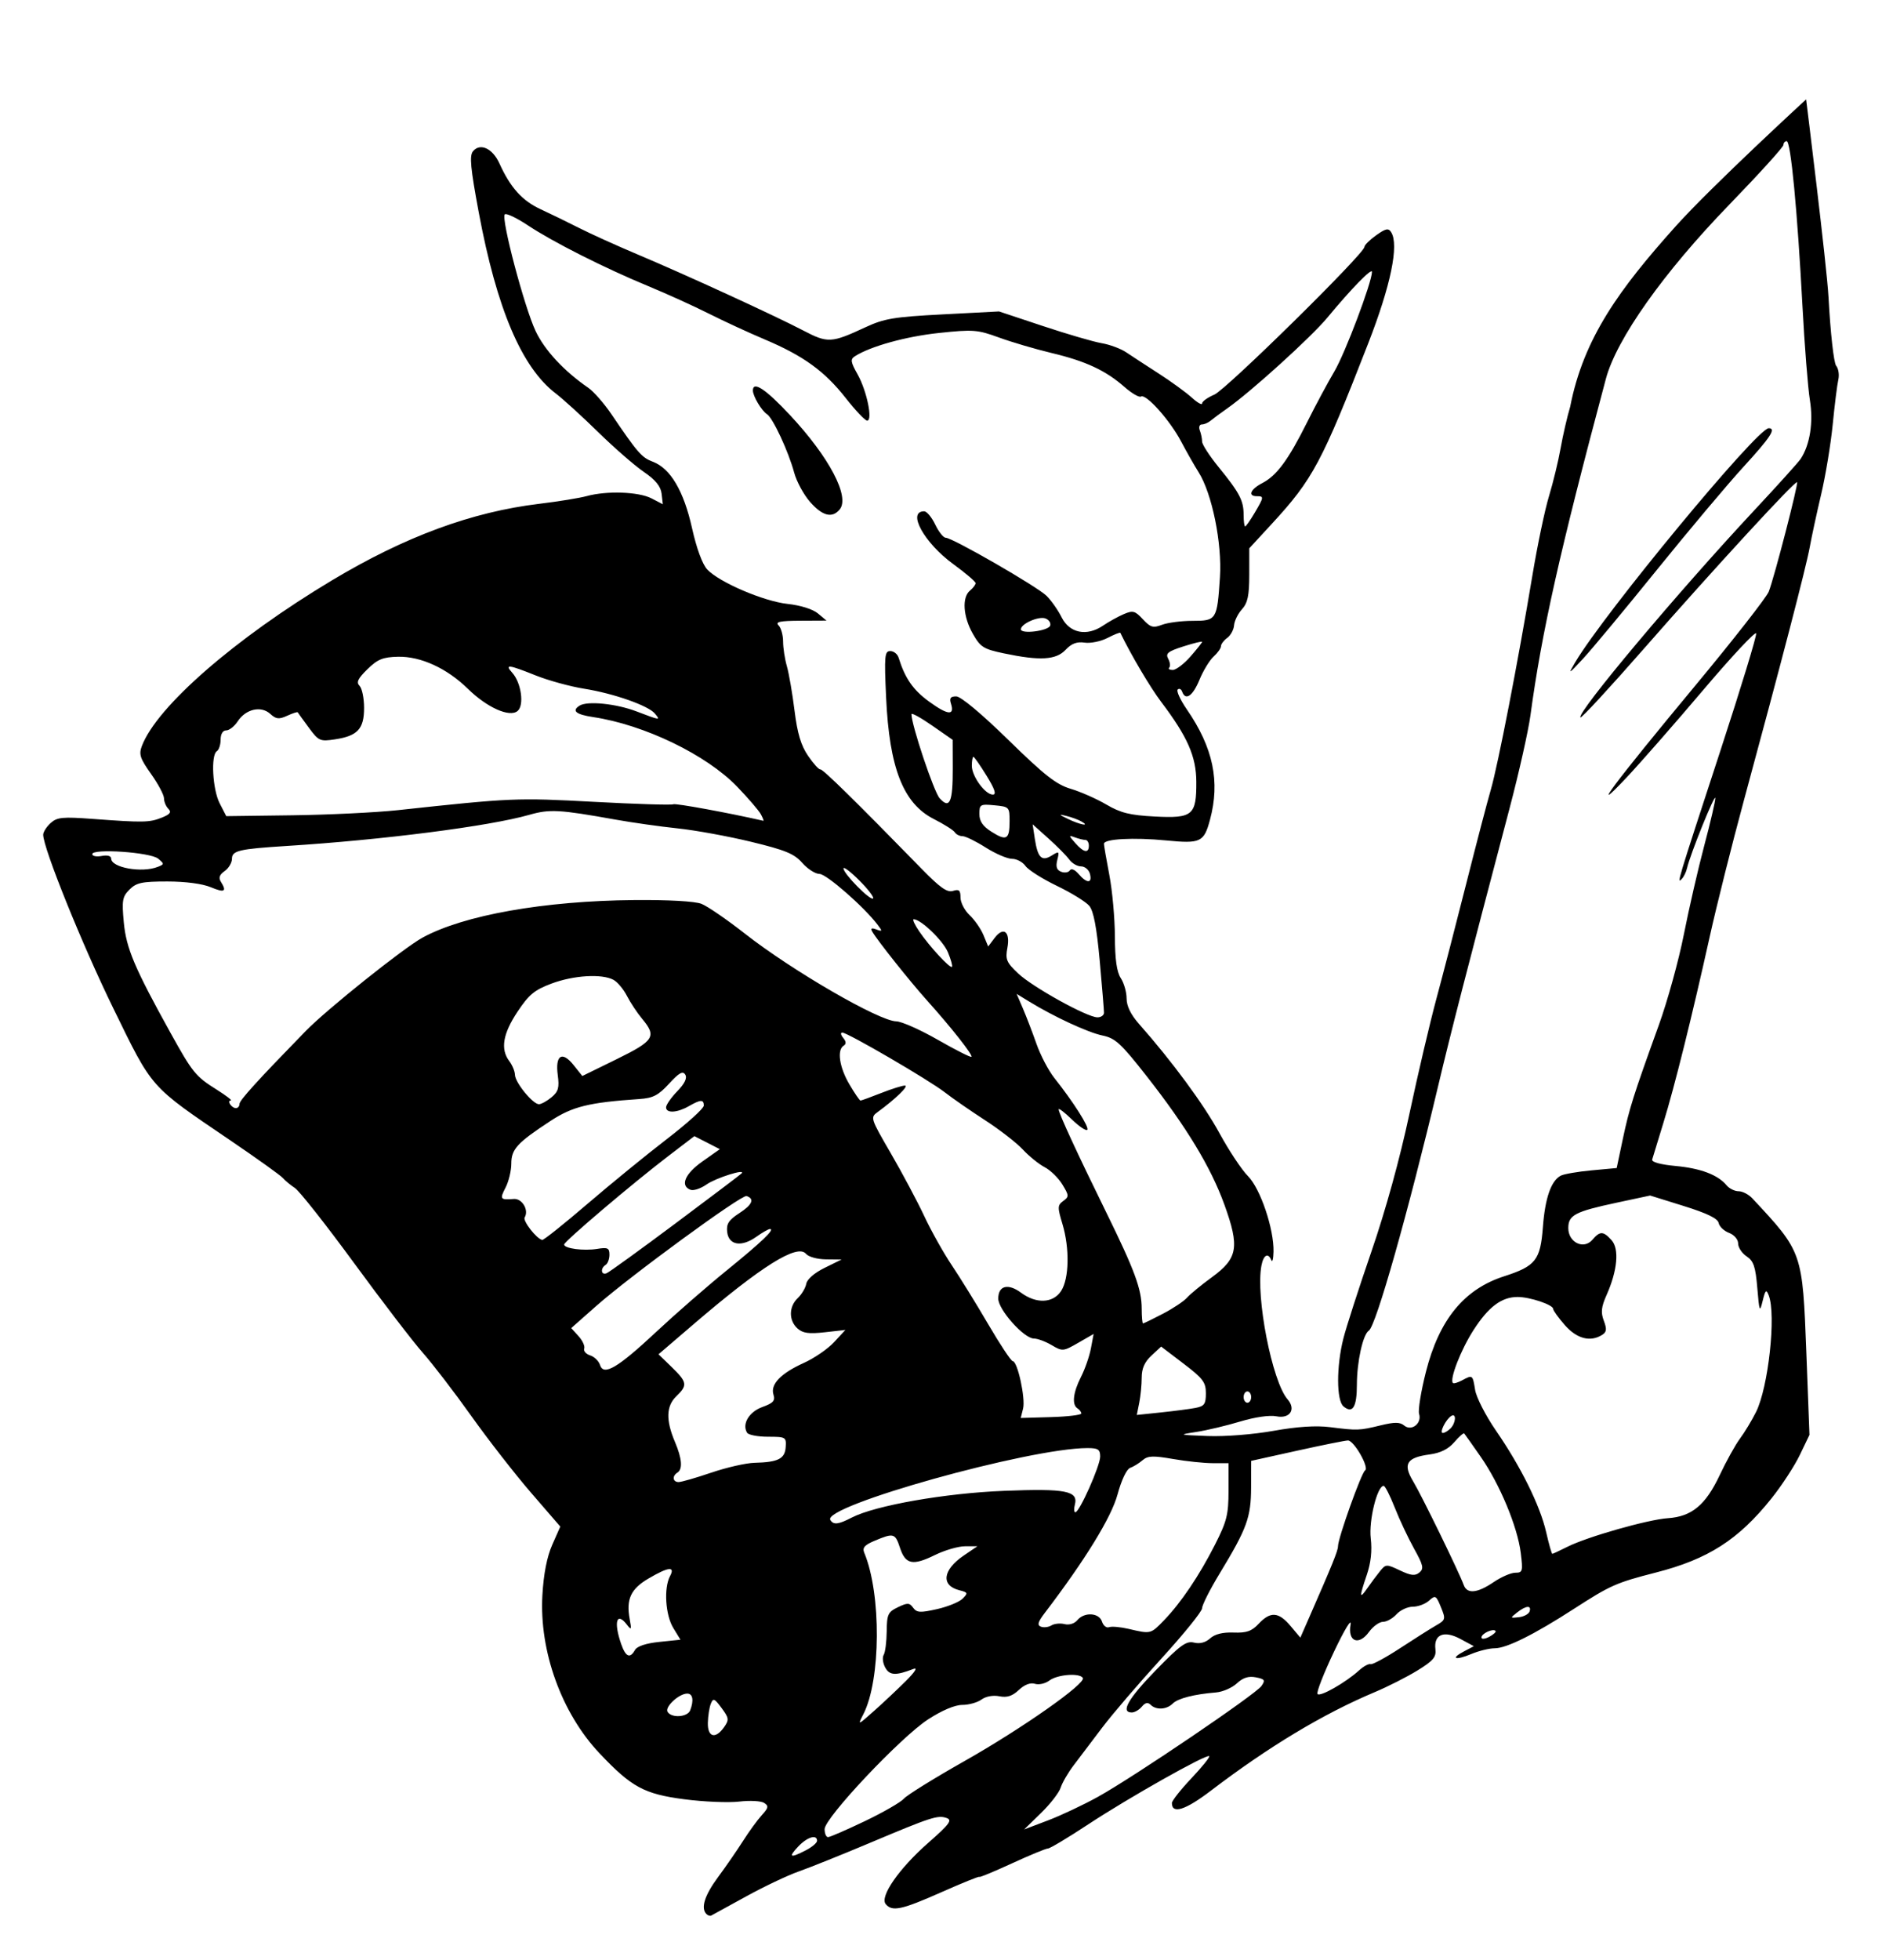<?xml version="1.0" encoding="UTF-8" standalone="no"?>
<!-- Created with Inkscape (http://www.inkscape.org/) -->

<svg
   xmlns:dc="http://purl.org/dc/elements/1.1/"
   xmlns:cc="http://creativecommons.org/ns#"
   xmlns:rdf="http://www.w3.org/1999/02/22-rdf-syntax-ns#"
   xmlns:svg="http://www.w3.org/2000/svg"
   xmlns="http://www.w3.org/2000/svg"
   xmlns:sodipodi="http://sodipodi.sourceforge.net/DTD/sodipodi-0.dtd"
   xmlns:inkscape="http://www.inkscape.org/namespaces/inkscape"
   width="1586"
   height="1651"
   viewBox="0 0 1586 1651"
   id="svg2"
   version="1.1"
   inkscape:version="0.91 r13725"
   sodipodi:docname="goblin.svg">
  <defs
     id="defs4" />
  <sodipodi:namedview
     id="base"
     pagecolor="#ffffff"
     bordercolor="#666666"
     borderopacity="1.0"
     inkscape:pageopacity="0.0"
     inkscape:pageshadow="2"
     inkscape:zoom="0.14492188"
     inkscape:cx="1551.1225"
     inkscape:cy="1523.3987"
     inkscape:document-units="px"
     inkscape:current-layer="layer1"
     showgrid="false"
     units="px"
     inkscape:snap-page="true"
     inkscape:window-width="1366"
     inkscape:window-height="706"
     inkscape:window-x="-8"
     inkscape:window-y="-8"
     inkscape:window-maximized="1" />
  <g
     inkscape:label="Layer 1"
     inkscape:groupmode="layer"
     id="layer1"
     transform="translate(0,598.638)">
    <path
       style="fill:#000000"
       d="m 595.306,1013.338 c -4.937,-4.937 -1.518,-15.767 9.805,-31.059 6.595,-8.907 16.084,-22.637 21.085,-30.51 5.001,-7.873 12.094,-17.612 15.76,-21.641 5.693,-6.255 5.982,-7.769 1.979,-10.364 -2.579,-1.672 -12.034,-2.168 -21.011,-1.104 -8.977,1.064 -29.718,0.194 -46.09,-1.934 -34.006,-4.42 -44.627,-10.172 -71.689,-38.826 -31.918,-33.796 -50.747,-85.905 -48.062,-133.008 1.027,-18.021 3.843,-32.409 8.324,-42.539 l 6.771,-15.308 -24.627,-28.479 c -13.545,-15.663 -36.207,-44.75 -50.361,-64.637 -14.154,-19.887 -32.487,-43.78 -40.739,-53.095 -8.253,-9.315 -34.357,-43.36 -58.01,-75.656 -23.653,-32.296 -46.119,-60.778 -49.924,-63.294 -3.806,-2.516 -8.351,-6.284 -10.1,-8.374 -1.75,-2.09 -21.791,-16.435 -44.537,-31.878 -68.186,-46.297 -64.941,-42.629 -98.515,-111.317 -26.27,-53.745 -58.954,-134.665 -58.954,-145.96 0,-2.288 2.814,-6.707 6.253,-9.819 5.459,-4.94 10.004,-5.381 35.788,-3.467 42.331,3.142 47.556,3.043 57.888,-1.103 7.043,-2.826 8.379,-4.606 5.567,-7.418 -2.035,-2.035 -3.699,-6.024 -3.699,-8.865 0,-2.841 -4.9,-12.058 -10.888,-20.481 -9.296,-13.075 -10.427,-16.528 -7.735,-23.609 12.634,-33.23 78.438,-90.52 160.233,-139.502 61.629,-36.906 117.821,-57.617 174.918,-64.47 15.747,-1.89 33.641,-4.801 39.765,-6.469 16.894,-4.601 43.7,-3.664 54.469,1.905 l 9.616,4.973 -1.026,-8.84 c -0.73,-6.289 -5.09,-11.625 -15.11,-18.493 -7.746,-5.309 -25.05,-20.39 -38.453,-33.512 -13.403,-13.122 -29.446,-27.724 -35.65,-32.448 -28.698,-21.85 -49.745,-71.349 -64.923,-152.687 -6.927,-37.12 -7.91,-47.584 -4.822,-51.305 6.048,-7.287 16.542,-2.446 22.301,10.287 9.15,20.231 19.173,31.374 34.651,38.521 8.299,3.832 22.962,10.966 32.585,15.853 9.623,4.887 31.812,14.919 49.308,22.293 40.654,17.133 115.437,51.45 139.45,63.993 20.674,10.798 23.661,10.646 52.301,-2.659 15.967,-7.418 24.021,-8.761 65.471,-10.919 l 47.263,-2.46 37.038,12.316 c 20.371,6.774 42.601,13.257 49.401,14.407 6.8,1.15 16.105,4.607 20.678,7.682 4.573,3.075 16.904,11.117 27.401,17.872 10.498,6.755 23.024,15.858 27.835,20.228 4.812,4.371 8.748,6.597 8.748,4.947 0,-1.65 4.652,-4.98 10.339,-7.401 10.017,-4.264 126.452,-118.785 126.452,-124.373 0,-1.526 4.443,-5.938 9.873,-9.804 8.119,-5.781 10.37,-6.243 12.676,-2.603 6.739,10.643 -0.315,44.784 -19.34,93.606 -39.097,100.328 -46.69,114.541 -81.147,151.9 l -19.087,20.694 -0.013,22.285 c -0.01,17.558 -1.317,23.727 -6.166,29.085 -3.385,3.74 -6.377,9.825 -6.649,13.521 -0.272,3.696 -2.866,8.454 -5.764,10.573 -2.898,2.119 -5.268,5.262 -5.268,6.985 0,1.723 -2.783,5.651 -6.185,8.73 -3.402,3.078 -8.77,11.884 -11.929,19.568 -5.632,13.696 -11.769,17.911 -14.588,10.019 -0.781,-2.187 -2.47,-3.003 -3.753,-1.814 -1.283,1.189 2.201,8.753 7.743,16.807 22.172,32.226 28.133,60.668 19.463,92.866 -5.102,18.947 -7.89,20.258 -37.024,17.41 -27.28,-2.667 -52.343,-1.313 -52.343,2.828 0,1.412 2.053,13.297 4.562,26.411 2.509,13.114 4.608,36.322 4.665,51.574 0.072,19.418 1.565,29.963 4.982,35.176 2.683,4.095 4.879,11.787 4.879,17.092 0,6.408 3.547,13.654 10.566,21.585 27.772,31.381 54.442,67.578 67.667,91.84 8.012,14.699 18.837,30.994 24.055,36.212 10.421,10.421 21.958,44.512 21.528,63.613 -0.138,6.129 -0.973,9.355 -1.856,7.168 -2.672,-6.622 -6.599,-4.48 -8.323,4.541 -5.002,26.167 8.988,97.669 22.052,112.703 7.291,8.391 1.926,16.531 -9.402,14.265 -5.73,-1.146 -18.029,0.622 -30.559,4.394 -11.533,3.472 -28.127,7.418 -36.875,8.769 -15.607,2.411 -15.427,2.476 9.543,3.442 14.462,0.56 38.384,-1.325 55.409,-4.367 20.067,-3.585 35.822,-4.609 47.718,-3.102 23.055,2.921 24.546,2.868 42.539,-1.511 11.797,-2.871 16.286,-2.838 19.882,0.147 6.182,5.13 15.077,-1.84 12.542,-9.827 -0.985,-3.104 1.612,-19.046 5.772,-35.428 11.16,-43.951 32.139,-69.572 65.861,-80.438 26.594,-8.569 30.596,-13.634 32.694,-41.379 1.854,-24.515 6.884,-39.027 15.023,-43.345 2.624,-1.392 14.313,-3.415 25.975,-4.494 l 21.204,-1.963 5.156,-24.43 c 5.412,-25.646 8.827,-36.442 30.364,-96.006 7.275,-20.121 16.765,-54.478 21.087,-76.348 4.322,-21.871 12.085,-55.63 17.251,-75.021 5.165,-19.391 9.326,-37.285 9.246,-39.765 -0.149,-4.611 -21.324,47.796 -23.791,58.882 -0.75,3.371 -2.804,7.569 -4.564,9.329 -4.086,4.086 -4.251,4.634 33.001,-109.235 16.873,-51.578 30.279,-95.529 29.791,-97.671 -0.489,-2.141 -20.558,19.301 -44.6,47.65 -24.041,28.349 -53.154,61.565 -64.695,73.812 -33.143,35.173 -10.489,4.872 57.69,-77.164 32.363,-38.941 60.366,-74.729 62.229,-79.53 4.723,-12.172 25.091,-90.888 23.841,-92.138 -1.534,-1.534 -70.849,73.784 -129.38,140.587 -28.437,32.456 -52.363,58.352 -53.169,57.547 -3.564,-3.564 82.053,-105.49 146.841,-174.81 19.441,-20.801 36.871,-40.126 38.735,-42.946 7.838,-11.858 10.813,-30.812 7.771,-49.507 -1.666,-10.238 -4.487,-45.955 -6.268,-79.371 -4.284,-80.357 -9.866,-138.696 -13.271,-138.696 -1.515,0 -2.754,1.432 -2.754,3.182 0,1.75 -20.559,24.402 -45.688,50.337 -55.363,57.14 -94.961,113.014 -103.957,146.687 -38.962,145.833 -54.007,212.913 -63.548,283.335 -1.778,13.122 -9.652,48.195 -17.499,77.939 -37.224,141.11 -49.344,188.194 -60.188,233.817 -25.477,107.188 -52.551,202.73 -58.51,206.474 -4.953,3.112 -10.047,26.111 -10.066,45.447 -0.019,19.021 -3.56,24.781 -11.291,18.364 -5.99,-4.972 -6.047,-33.656 -0.113,-57.146 2.431,-9.623 13.057,-42.548 23.613,-73.167 11.996,-34.796 24.018,-78.334 32.061,-116.113 7.077,-33.243 17.323,-76.905 22.767,-97.026 5.444,-20.121 16.77,-63.783 25.169,-97.026 8.399,-33.243 17.698,-68.773 20.665,-78.954 5.953,-20.424 23.096,-108.696 35.019,-180.313 4.224,-25.37 10.516,-55.432 13.984,-66.805 3.468,-11.373 7.883,-29.579 9.811,-40.458 1.928,-10.879 5.556,-26.593 8.062,-34.919 11.263,-57.778 41.462,-99.095 88.997,-152.077 30.725,-34.161 109.837,-106.78 109.837,-106.78 0,0 17.317,138.878 18.866,166.616 1.641,30.279 4.439,55.329 6.45,57.752 1.953,2.354 2.767,7.637 1.809,11.741 -0.959,4.104 -3.081,21.062 -4.717,37.683 -1.636,16.622 -6.019,43.105 -9.74,58.852 -3.721,15.747 -8.054,35.788 -9.63,44.537 -2.969,16.481 -24.078,97.609 -55.458,213.139 -9.98,36.743 -22.917,88.278 -28.75,114.523 -15.22,68.49 -29.626,126.336 -39.215,157.469 -4.581,14.872 -8.787,28.616 -9.347,30.543 -0.63,2.166 6.895,4.242 19.712,5.439 21.213,1.981 35.669,7.459 43.004,16.297 2.274,2.74 6.822,4.982 10.107,4.982 3.285,0 8.478,2.682 11.54,5.96 42.456,45.455 42.321,45.067 45.574,130.619 l 2.609,68.607 -8.123,16.908 c -4.468,9.3 -15.209,25.762 -23.87,36.584 -27.914,34.878 -53.433,51.216 -97.62,62.498 -33.137,8.461 -38.161,10.687 -68.88,30.53 -33.553,21.673 -56.77,33.218 -66.801,33.218 -4.489,0 -13.345,2.166 -19.681,4.814 -13.526,5.652 -17.994,3.989 -6.069,-2.259 l 8.218,-4.306 -11.356,-6.116 c -13.785,-7.424 -22.556,-3.822 -21.042,8.641 0.805,6.621 -1.799,9.711 -15.054,17.867 -8.815,5.424 -25,13.634 -35.966,18.244 -43.588,18.325 -89.297,45.799 -138.35,83.156 -21.405,16.301 -32.695,19.857 -32.695,10.297 0,-1.909 7.38,-11.275 16.401,-20.813 9.02,-9.538 15.796,-17.946 15.057,-18.686 -2.091,-2.091 -67.798,34.928 -102.013,57.474 -16.935,11.159 -32.181,20.29 -33.881,20.29 -1.7,0 -15.401,5.661 -30.447,12.579 -15.046,6.918 -27.357,12.011 -27.357,11.316 0,-0.695 -14.345,5.097 -31.877,12.87 -33.706,14.944 -41.615,16.637 -47.065,10.07 -5.232,-6.304 11.245,-29.997 35.937,-51.675 17.787,-15.616 20.357,-19.072 15.467,-20.797 -7.51,-2.65 -12.86,-0.921 -64.716,20.917 -23.62,9.947 -50.655,20.794 -60.076,24.104 -9.422,3.31 -29.463,12.829 -44.537,21.152 -15.073,8.324 -28.211,15.522 -29.196,15.996 -0.984,0.474 -2.774,-0.122 -3.976,-1.325 z m 83.863,-53.698 c 5.162,-2.669 9.386,-6.248 9.386,-7.953 0,-5.723 -8.368,-3.17 -15.906,4.853 -8.586,9.139 -6.801,9.988 6.52,3.099 z m 49.64,-24.507 c 15.477,-7.4 30.288,-15.921 32.913,-18.936 2.624,-3.015 25.529,-17.219 50.899,-31.563 48.562,-27.458 102.777,-65.497 99.926,-70.111 -2.707,-4.38 -21.432,-2.944 -28.183,2.162 -3.408,2.577 -8.898,3.828 -12.2,2.78 -3.817,-1.211 -8.754,0.677 -13.549,5.182 -5.501,5.168 -9.952,6.608 -16.431,5.318 -5.283,-1.052 -11.39,0.065 -15.061,2.756 -3.396,2.489 -10.69,4.526 -16.208,4.526 -6.248,0 -17.12,4.604 -28.818,12.202 -23.128,15.023 -87.18,82.931 -87.18,92.429 0,3.691 1.294,6.71 2.876,6.71 1.582,0 15.539,-6.054 31.017,-13.454 z m 196.744,-20.648 c 30.225,-16.782 132.529,-86.095 137.456,-93.13 3.471,-4.955 2.883,-5.874 -4.712,-7.356 -6.131,-1.196 -10.82,0.3 -15.975,5.099 -4.013,3.736 -11.887,7.168 -17.497,7.627 -18.543,1.516 -32.197,5.023 -36.566,9.392 -5.133,5.133 -14.01,5.606 -18.623,0.994 -2.301,-2.301 -4.563,-1.813 -7.388,1.591 -2.24,2.699 -6.044,4.907 -8.454,4.907 -9.71,0 -3.153,-11.537 20.19,-35.524 20.666,-21.237 25.782,-24.946 32.186,-23.339 4.917,1.234 9.744,-0.016 13.626,-3.53 3.976,-3.598 10.664,-5.265 19.745,-4.922 10.937,0.414 15.254,-1.1 21.208,-7.438 9.884,-10.52 16.776,-10.037 26.803,1.88 l 8.277,9.837 7.449,-16.995 c 19.637,-44.802 24.28,-56.266 24.28,-59.961 0,-6.806 19.694,-61.903 22.842,-63.905 3.684,-2.343 -9.339,-25.126 -14.408,-25.206 -2.014,-0.032 -21.199,3.821 -42.632,8.562 l -38.969,8.62 -0.07,22.454 c -0.078,25.166 -3.501,34.524 -26.47,72.361 -8.149,13.423 -14.816,26.597 -14.816,29.274 0,2.677 -15.423,21.745 -34.274,42.373 -18.851,20.628 -41.311,46.811 -49.913,58.183 -8.602,11.373 -19.458,25.709 -24.126,31.858 -4.668,6.149 -9.57,14.593 -10.894,18.765 -1.324,4.171 -8.792,13.79 -16.595,21.374 l -14.188,13.789 20.119,-7.634 c 11.066,-4.199 30.14,-13.198 42.388,-19.998 z M 610.227,855.923 c 4.305,-6.146 4.109,-7.631 -2.114,-16.049 -6.074,-8.215 -7.115,-8.623 -9.112,-3.566 -1.24,3.14 -2.355,10.362 -2.478,16.049 -0.264,12.188 6.442,13.933 13.703,3.566 z m 153.085,-38.743 c 7.889,-7.863 10.307,-11.746 6.362,-10.215 -14.882,5.776 -20.099,5.495 -23.724,-1.279 -1.985,-3.71 -2.545,-8.468 -1.244,-10.574 1.301,-2.106 2.441,-10.996 2.533,-19.757 0.151,-14.382 1.067,-16.362 9.442,-20.391 8.107,-3.9 9.725,-3.846 12.852,0.431 3.055,4.178 5.988,4.35 20.084,1.175 9.078,-2.045 18.805,-6.016 21.615,-8.826 4.69,-4.69 4.464,-5.27 -2.763,-7.084 -15.754,-3.954 -14.084,-17.143 3.7,-29.228 l 11.472,-7.795 -10.388,0 c -5.713,0 -17.14,3.322 -25.393,7.383 -18.663,9.183 -24.79,7.934 -29.386,-5.991 -4.092,-12.398 -5.321,-12.758 -21.061,-6.181 -8.901,3.719 -10.872,5.97 -9.05,10.339 14.435,34.615 13.994,107.244 -0.825,135.949 -4.899,9.489 -4.787,9.454 9.045,-2.832 7.703,-6.842 19.731,-18.147 26.73,-25.124 z m -181.668,24.578 c 3.201,-8.343 2.19,-14.055 -2.488,-14.055 -6.981,0 -19.122,11.272 -16.577,15.391 3.363,5.441 16.827,4.498 19.065,-1.336 z M 1145.414,808.077 c 3.697,-3.363 8.023,-5.691 9.613,-5.174 1.59,0.517 12.733,-5.501 24.763,-13.375 12.03,-7.873 25.686,-16.506 30.346,-19.184 8.117,-4.664 8.291,-5.314 4.149,-15.465 -4.04,-9.901 -4.695,-10.26 -9.988,-5.47 -3.115,2.819 -9.266,5.126 -13.669,5.126 -4.403,0 -10.596,2.863 -13.763,6.362 -3.167,3.499 -8.28,6.362 -11.362,6.362 -3.082,0 -8.38,3.811 -11.774,8.469 -8.711,11.958 -18.129,8.253 -15.587,-6.132 1.037,-5.87 -4.929,3.876 -13.888,22.685 -8.638,18.136 -14.939,34.215 -14.002,35.732 1.793,2.901 23.724,-9.534 35.16,-19.936 z M 535.126,790.948 c 1.752,-3.131 9.281,-5.615 20.537,-6.777 l 17.771,-1.834 -6.052,-9.925 c -6.625,-10.864 -8.08,-33.637 -2.782,-43.536 4.617,-8.628 -1.143,-8.018 -18.093,1.915 -14.945,8.759 -18.978,17.458 -15.852,34.199 1.685,9.024 1.408,9.569 -2.362,4.655 -8.625,-11.243 -11.302,-2.285 -4.849,16.227 3.848,11.038 7.466,12.61 11.682,5.076 z m 725.178,-16.068 c -2.227,-2.227 -11.862,2.287 -11.862,5.557 0,1.625 2.983,1.356 6.635,-0.598 3.649,-1.953 6.001,-4.184 5.227,-4.959 z m -279.474,-8.806 c 14.398,-14.855 29.82,-37.723 43.171,-64.017 9.864,-19.425 11.302,-25.193 11.302,-45.332 l 0,-23.075 -13.259,0 c -7.293,0 -22.393,-1.591 -33.557,-3.535 -16.878,-2.939 -21.209,-2.753 -25.71,1.107 -2.977,2.553 -7.667,5.434 -10.423,6.402 -2.935,1.031 -7.33,10.333 -10.614,22.462 -5.183,19.149 -27.269,55.075 -61.23,99.599 -5.88,7.709 -6.631,10.388 -3.274,11.676 2.396,0.919 6.362,0.432 8.813,-1.083 2.451,-1.515 7.438,-2.006 11.082,-1.092 3.871,0.972 8.342,-0.406 10.755,-3.314 5.868,-7.07 18.398,-6.333 20.796,1.224 1.082,3.41 3.745,5.518 5.917,4.684 2.172,-0.834 9.614,-0.189 16.538,1.433 18.694,4.379 18.476,4.432 29.693,-7.141 z m 308.188,-7.562 c 1.782,-5.411 -3.065,-5.003 -10.542,0.889 -5.98,4.712 -5.932,4.837 1.529,3.976 4.237,-0.489 8.293,-2.678 9.013,-4.865 z m -126.129,-33.809 c 4.96,-6.132 5.459,-6.154 16.885,-0.731 9.28,4.403 12.748,4.779 16.369,1.774 3.938,-3.268 3.297,-6.145 -4.484,-20.119 -4.993,-8.968 -12.32,-24.537 -16.283,-34.598 -3.962,-10.06 -8.161,-18.292 -9.33,-18.292 -5.441,0 -12.661,29.311 -10.894,44.228 1.233,10.414 0.128,20.631 -3.332,30.783 -6.423,18.85 -6.317,20.956 0.556,11.054 2.97,-4.279 7.7,-10.624 10.511,-14.099 z m 95.78,9.155 c 6.437,-4.374 14.692,-7.953 18.345,-7.953 6.155,0 6.488,-1.221 4.553,-16.701 -2.756,-22.053 -17.668,-57.845 -33.691,-80.865 -7.101,-10.201 -13.383,-19.07 -13.962,-19.71 -0.579,-0.639 -4.348,2.67 -8.377,7.354 -5.003,5.817 -11.596,9.089 -20.794,10.323 -19.359,2.597 -22.693,8.037 -13.863,22.623 7.031,11.615 38.717,76.525 42.623,87.314 2.809,7.762 11.436,6.944 25.166,-2.386 z m 62.272,-29.811 c 16.593,-8.368 67.858,-22.945 84.638,-24.067 20.035,-1.339 31.799,-11.093 43.594,-36.143 5.521,-11.726 13.228,-25.615 17.127,-30.864 3.899,-5.249 9.964,-15.27 13.479,-22.268 10.477,-20.863 17.151,-82.072 10.738,-98.468 -2.065,-5.279 -2.832,-4.562 -5.098,4.772 -2.447,10.078 -2.818,9.179 -4.503,-10.897 -1.51,-17.997 -3.107,-22.725 -8.994,-26.633 -3.937,-2.613 -7.158,-7.475 -7.158,-10.804 0,-3.473 -3.275,-7.298 -7.685,-8.975 -4.227,-1.607 -8.163,-5.369 -8.748,-8.361 -0.737,-3.771 -9.75,-8.146 -29.396,-14.268 l -28.333,-8.829 -28.102,6.005 c -35.326,7.549 -40.896,10.478 -40.864,21.485 0.035,12.055 13.002,18.3 20.301,9.776 6.404,-7.479 9.131,-7.424 16.145,0.326 6.651,7.349 4.988,25.597 -4.213,46.238 -4.47,10.028 -4.956,14.591 -2.304,21.616 2.669,7.071 2.388,9.521 -1.367,11.895 -9.937,6.283 -21.362,3.318 -31.438,-8.158 -5.43,-6.185 -9.873,-12.339 -9.873,-13.676 0,-3.493 -19.566,-10.072 -29.956,-10.072 -13.579,0 -24.617,8.308 -37.298,28.073 -10.58,16.491 -20.241,41.37 -17.233,44.378 0.678,0.678 4.123,-0.316 7.658,-2.207 8.956,-4.793 8.975,-4.78 11.06,8.068 1.027,6.329 8.915,21.718 17.529,34.198 20.973,30.384 37.235,63.242 42.326,85.519 2.299,10.06 4.628,18.292 5.174,18.292 0.547,0 6.305,-2.679 12.797,-5.952 z M 717.737,679.492 c 19.786,-10.232 78.736,-20.578 128.475,-22.548 51.967,-2.059 62.637,0.029 59.595,11.658 -0.921,3.522 -0.731,6.404 0.422,6.404 3.445,0 20.908,-39.186 20.911,-46.922 0.002,-6.007 -1.721,-7.158 -10.715,-7.158 -48.984,0 -223.891,48.868 -216.678,60.539 2.664,4.31 6.694,3.868 17.989,-1.972 z M 599.481,641.603 c 12.86,-4.374 29.216,-8.096 36.346,-8.27 19.948,-0.488 25.611,-3.332 26.286,-13.203 0.577,-8.43 0.034,-8.748 -14.923,-8.748 -8.537,0 -16.457,-1.513 -17.6,-3.362 -4.502,-7.284 1.622,-17.599 12.86,-21.663 9.22,-3.334 10.996,-5.316 9.367,-10.45 -2.748,-8.658 6.134,-17.918 25.603,-26.692 8.748,-3.943 20.201,-11.803 25.449,-17.467 l 9.544,-10.299 -17.329,1.945 c -13.541,1.52 -18.583,0.811 -23.064,-3.244 -7.445,-6.737 -7.315,-18.367 0.285,-25.552 3.31,-3.13 6.531,-8.554 7.158,-12.053 0.68,-3.799 6.907,-9.194 15.454,-13.389 l 14.315,-7.027 -13.131,-0.131 c -7.349,-0.073 -14.79,-2.131 -16.899,-4.672 -7.212,-8.69 -37.598,10.342 -94.827,59.393 l -29.421,25.217 11.129,10.808 c 13.11,12.732 13.51,15.299 3.834,24.592 -8.536,8.198 -8.885,20.136 -1.12,38.411 5.963,14.035 6.675,23 2.052,25.856 -4.581,2.831 -3.916,7.953 1.033,7.953 2.318,0 14.737,-3.579 27.597,-7.953 z m 622.876,-37.22 c 4.595,-4.595 5.135,-13.278 0.653,-10.508 -4.553,2.814 -10.28,14.326 -7.128,14.326 1.461,0 4.375,-1.718 6.474,-3.817 z M 911.237,591.796 c 0,-1.268 -1.432,-3.191 -3.181,-4.272 -4.921,-3.041 -3.784,-13.388 2.916,-26.519 3.353,-6.573 7.12,-17.403 8.37,-24.067 l 2.273,-12.116 -12.987,7.474 c -12.611,7.258 -13.259,7.314 -22.381,1.925 -5.166,-3.052 -11.9,-5.549 -14.962,-5.549 -8.346,0 -30.033,-24.289 -30.033,-33.636 0,-10.935 8.233,-13.066 19.188,-4.966 12.886,9.527 26.985,8.925 33.778,-1.443 6.798,-10.375 7.299,-35.97 1.106,-56.483 -4.239,-14.04 -4.177,-15.755 0.692,-19.316 4.976,-3.639 4.927,-4.593 -0.711,-13.864 -3.33,-5.476 -10.055,-12.045 -14.943,-14.598 -4.889,-2.553 -13.184,-9.258 -18.432,-14.899 -5.249,-5.641 -19.564,-16.742 -31.812,-24.669 -12.248,-7.927 -27.547,-18.52 -33.999,-23.54 -13.318,-10.362 -81.84,-50.263 -86.317,-50.263 -1.616,0 -1.262,2.02 0.787,4.489 2.547,3.068 2.67,5.141 0.39,6.55 -5.772,3.567 -3.643,18.1 4.751,32.423 4.448,7.59 8.69,13.8 9.426,13.8 0.736,0 8.602,-2.863 17.48,-6.362 8.878,-3.499 17.878,-6.32 20,-6.269 3.611,0.087 -8.001,11.354 -22.857,22.175 -6.466,4.71 -6.324,5.162 10.993,34.993 9.649,16.622 22.324,40.416 28.167,52.877 5.843,12.461 16.284,31.071 23.202,41.355 6.918,10.285 20.742,32.657 30.721,49.716 9.979,17.059 19.257,31.017 20.619,31.017 4.026,0 10.851,31.331 8.696,39.919 l -1.984,7.906 25.524,-0.741 c 14.038,-0.407 25.524,-1.779 25.524,-3.047 z m 96.231,-4.692 c 7.468,-1.431 8.748,-3.235 8.748,-12.33 0,-9.273 -2.443,-12.512 -18.848,-24.988 l -18.848,-14.334 -8.192,7.592 c -5.728,5.308 -8.192,10.868 -8.192,18.481 0,5.989 -0.928,15.527 -2.062,21.197 l -2.062,10.308 20.353,-2.125 c 11.194,-1.169 24.29,-2.879 29.102,-3.801 z m 46.922,-9.123 c 0,-2.624 -1.432,-4.772 -3.181,-4.772 -1.75,0 -3.181,2.147 -3.181,4.772 0,2.624 1.432,4.772 3.181,4.772 1.75,0 3.181,-2.147 3.181,-4.772 z M 553.354,522.763 c 15.747,-14.719 42.232,-37.802 58.855,-51.297 29.768,-24.165 41.154,-35.05 36.666,-35.05 -1.256,0 -6.444,2.962 -11.529,6.583 -12.5,8.901 -23.251,7.131 -24.541,-4.039 -0.793,-6.874 1.265,-10.053 10.296,-15.906 10.907,-7.069 13.006,-12.073 6.037,-14.396 -4.118,-1.373 -97.975,67.252 -126.77,92.69 l -20.986,18.539 6.155,6.778 c 3.385,3.728 5.543,8.446 4.794,10.484 -0.748,2.039 1.508,4.617 5.014,5.73 3.506,1.113 7.24,4.748 8.296,8.078 3.014,9.496 14.908,2.468 47.712,-28.194 z m 426.6,-14.937 c 8.571,-4.466 17.732,-10.562 20.356,-13.546 2.624,-2.984 12.097,-10.765 21.05,-17.29 21.786,-15.878 23.402,-25.321 10.456,-61.097 -11.404,-31.516 -31.842,-65.273 -65.504,-108.19 -21.726,-27.699 -26.42,-32.01 -37.298,-34.255 -12.174,-2.512 -40.71,-15.728 -61.723,-28.585 l -10.543,-6.451 5.286,12.315 c 2.907,6.773 8.054,20.184 11.437,29.802 3.383,9.618 10.13,22.502 14.995,28.631 16.157,20.358 29.771,41.786 27.8,43.757 -1.07,1.07 -6.934,-2.891 -13.031,-8.801 -6.098,-5.91 -11.086,-9.719 -11.086,-8.464 0,3.159 15.814,37.388 39.939,86.449 24.21,49.233 30.047,65.07 30.047,81.52 0,6.779 0.503,12.325 1.117,12.325 0.614,0 8.13,-3.654 16.701,-8.12 z m -410.694,-76.123 c 29.744,-22.206 54.796,-41.134 55.671,-42.061 4.11,-4.357 -21.728,3.772 -29.539,9.293 -4.874,3.445 -10.958,5.459 -13.52,4.476 -8.931,-3.427 -4.708,-13.453 10.047,-23.853 l 14.706,-10.366 -10.73,-5.49 -10.73,-5.49 -22.268,17.017 c -30.274,23.135 -87.483,71.704 -87.483,74.27 0,3.35 16.379,5.528 27.722,3.687 8.998,-1.46 10.452,-0.779 10.452,4.895 0,3.625 -1.432,7.476 -3.181,8.557 -4.604,2.845 -3.916,8.929 0.795,7.037 2.187,-0.878 28.313,-19.766 58.057,-41.972 z m -74.223,-16.422 c 19.686,-16.874 49.807,-41.445 66.937,-54.603 17.13,-13.158 31.145,-25.835 31.145,-28.172 0,-5.329 -2.681,-5.219 -12.725,0.523 -9.801,5.603 -19.087,6.063 -19.087,0.947 0,-2.104 4.237,-8.197 9.416,-13.539 6.332,-6.533 8.54,-11.131 6.742,-14.04 -2.045,-3.309 -5.251,-1.513 -13.643,7.645 -9.03,9.853 -13.457,12.14 -25.034,12.931 -42.64,2.913 -56.328,6.293 -74.982,18.519 -28.018,18.363 -32.928,23.726 -32.928,35.968 0,5.906 -2.184,14.961 -4.853,20.123 -5.035,9.736 -4.512,10.453 6.964,9.546 7.018,-0.554 12.915,9.449 9.155,15.532 -1.8,2.912 10.228,18.276 14.847,18.964 1.24,0.185 18.36,-13.47 38.046,-30.344 z M 201.833,331.088 c 0,-3.047 14.952,-19.502 55.75,-61.355 17.859,-18.321 82.512,-69.973 98.538,-78.724 34.699,-18.946 102.398,-30.942 178.402,-31.611 28.77,-0.253 51.067,0.997 56.615,3.176 5.034,1.976 21.497,13.268 36.584,25.091 39.79,31.184 113.241,73.715 127.59,73.879 4.4,0.05 20.168,7.053 35.04,15.561 14.872,8.508 27.6,14.945 28.285,14.305 1.454,-1.361 -16.897,-24.628 -37.629,-47.707 -14.399,-16.031 -41.59,-50.201 -45.968,-57.767 -1.606,-2.776 -0.586,-3.305 3.453,-1.79 5.209,1.953 5.304,1.587 1.042,-4.013 -11.5,-15.11 -43.122,-42.746 -48.911,-42.746 -3.508,0 -10.061,-4.188 -14.562,-9.307 -6.786,-7.717 -14.163,-10.753 -43.178,-17.773 -19.246,-4.656 -47.015,-9.726 -61.708,-11.266 -14.693,-1.54 -38.313,-4.875 -52.49,-7.412 -47.614,-8.519 -55.392,-8.945 -72.767,-3.991 -33.673,9.601 -123.276,21.088 -204.321,26.192 -40.157,2.529 -46.127,3.927 -46.127,10.795 0,3.321 -2.768,7.977 -6.152,10.347 -4.335,3.036 -5.289,5.674 -3.23,8.929 5.296,8.372 3.168,9.539 -8.503,4.662 -6.979,-2.916 -21.405,-4.814 -36.584,-4.814 -21.338,0 -26.069,1.008 -31.844,6.783 -6.025,6.025 -6.565,9.116 -4.834,27.652 2.039,21.83 9.042,38.379 39.41,93.132 18.596,33.527 21.06,36.548 39.012,47.827 7.873,4.947 13.157,9.021 11.742,9.054 -3.608,0.085 0.686,6.423 4.352,6.423 1.646,0 2.993,-1.589 2.993,-3.531 z m 263.004,-5.64 c 5.681,-4.744 6.612,-8.067 5.204,-18.569 -2.27,-16.924 3.644,-20.66 13.381,-8.454 l 7.302,9.154 28.929,-14.174 c 31.668,-15.517 33.928,-19.113 21.423,-34.095 -4.128,-4.946 -9.869,-13.602 -12.758,-19.237 -2.889,-5.634 -8.006,-11.718 -11.373,-13.52 -9.795,-5.242 -33.526,-3.801 -52.149,3.167 -14.418,5.395 -19.094,9.267 -28.75,23.81 -12.316,18.549 -14.452,31.475 -6.861,41.512 2.569,3.396 4.716,8.57 4.772,11.498 0.124,6.524 15.176,24.938 20.266,24.792 2.032,-0.058 6.807,-2.706 10.613,-5.884 z M 930.347,254.294 c 0.013,-2.187 -1.608,-21.948 -3.602,-43.914 -2.545,-28.041 -5.169,-41.781 -8.809,-46.127 -2.851,-3.404 -15.156,-10.99 -27.345,-16.857 -12.189,-5.867 -24.063,-13.382 -26.388,-16.701 -2.325,-3.319 -7.444,-6.034 -11.376,-6.034 -3.932,0 -13.922,-4.295 -22.198,-9.544 -8.277,-5.249 -17.062,-9.544 -19.522,-9.544 -2.46,0 -5.375,-1.459 -6.477,-3.242 -1.102,-1.783 -9.037,-6.806 -17.634,-11.162 -25.81,-13.079 -37.528,-42.917 -40.255,-102.505 -1.601,-34.962 -1.239,-38.97 3.517,-38.97 2.916,0 6.076,2.505 7.024,5.567 5.377,17.374 12.212,27.206 25.734,37.019 15.799,11.465 21.661,12.002 18.386,1.683 -1.468,-4.624 -0.393,-6.095 4.453,-6.095 3.856,0 21.27,14.541 43.94,36.692 30.588,29.887 40.334,37.518 52.55,41.146 8.248,2.45 21.723,8.395 29.944,13.213 12.1,7.091 19.87,9.018 40.794,10.116 32.024,1.681 35.227,-0.994 35.082,-29.293 -0.109,-21.33 -7.414,-37.911 -29.639,-67.278 -9.166,-12.111 -25.274,-39.336 -34.385,-58.115 -0.275,-0.566 -5.117,1.358 -10.76,4.276 -5.643,2.918 -14.351,4.705 -19.35,3.971 -6.551,-0.962 -11.031,0.732 -16.04,6.063 -8.056,8.575 -21.627,9.353 -51.967,2.979 -17.215,-3.616 -19.784,-5.234 -26.192,-16.497 -8.221,-14.449 -9.308,-30.645 -2.438,-36.346 2.624,-2.178 4.772,-5.011 4.772,-6.295 0,-1.284 -8.437,-8.479 -18.749,-15.988 -24.604,-17.917 -39.303,-44.521 -24.599,-44.521 2.197,0 6.384,5.01 9.304,11.134 2.92,6.124 6.909,11.134 8.864,11.134 5.647,0 76.908,41.022 84.918,48.884 3.987,3.913 9.713,12.052 12.725,18.085 6.698,13.42 21.211,16.347 34.92,7.041 4.801,-3.259 12.645,-7.605 17.431,-9.657 7.736,-3.318 9.526,-2.844 16.124,4.272 6.428,6.932 8.593,7.559 16.159,4.683 4.805,-1.827 16.364,-3.322 25.686,-3.322 20.251,0 20.748,-0.79 23.116,-36.675 1.891,-28.656 -6.666,-70.667 -18.046,-88.608 -3.46,-5.454 -10.071,-17.075 -14.691,-25.823 -9.429,-17.855 -29.592,-40.399 -33.803,-37.796 -1.517,0.938 -7.767,-2.692 -13.887,-8.065 -15.837,-13.905 -32.605,-21.724 -61.273,-28.571 -13.747,-3.283 -33.778,-9.172 -44.513,-13.086 -18.135,-6.612 -21.723,-6.883 -50.62,-3.823 -27.782,2.943 -57.661,11.218 -70.759,19.597 -3.996,2.556 -3.673,4.749 2.252,15.292 7.761,13.81 12.964,38.956 8.06,38.956 -1.715,0 -9.861,-8.582 -18.101,-19.071 -17.814,-22.675 -35.758,-35.634 -68.404,-49.403 -13.267,-5.596 -34.377,-15.338 -46.911,-21.651 -12.534,-6.312 -35.439,-16.705 -50.899,-23.096 -37.118,-15.342 -80.48,-37.221 -101.723,-51.325 -9.43,-6.261 -18.143,-10.387 -19.362,-9.169 -3.313,3.313 16.495,78.213 25.995,98.295 7.649,16.169 23.912,33.67 44.35,47.728 4.567,3.141 13.355,13.162 19.529,22.268 22.099,32.594 25.495,36.488 34.912,40.034 14.819,5.58 26.034,24.571 33.017,55.911 3.783,16.98 8.75,30.494 12.787,34.791 10.196,10.853 47.588,26.86 67.84,29.041 10.788,1.162 21.16,4.422 25.449,7.999 l 7.24,6.038 -22.109,0.106 c -17.196,0.082 -21.261,0.954 -18.292,3.923 2.1,2.1 3.817,8.193 3.817,13.541 0,5.348 1.435,14.725 3.189,20.837 1.754,6.112 4.657,22.918 6.45,37.346 2.393,19.25 5.437,29.412 11.436,38.174 4.496,6.568 9.14,11.692 10.32,11.388 1.936,-0.499 29.549,26.592 85.558,83.939 15.396,15.764 21.364,19.947 26.245,18.398 5.101,-1.619 6.317,-0.539 6.317,5.608 0,4.187 3.464,10.867 7.697,14.844 4.233,3.977 9.481,11.537 11.66,16.799 l 3.963,9.568 5.4,-7.159 c 7.513,-9.96 13.362,-5.403 10.774,8.393 -1.814,9.67 -0.746,12.194 9.078,21.46 12.211,11.517 57.881,36.815 66.745,36.972 3.062,0.054 5.577,-1.69 5.59,-3.877 z M 682.665,-175.908 c -5.351,-6.095 -11.377,-17.189 -13.39,-24.654 -4.818,-17.866 -17.922,-46.032 -22.9,-49.219 -4.559,-2.92 -11.901,-15.246 -11.901,-19.981 0,-8.358 10.839,-1.164 31.371,20.821 33.022,35.36 50.588,68.75 41.762,79.384 -6.314,7.608 -14.521,5.518 -24.942,-6.351 z m 116.164,379.271 c -4.105,-9.824 -22.778,-27.803 -28.876,-27.803 -1.266,0 0.885,4.652 4.782,10.339 8.817,12.868 25.908,31.33 27.516,29.722 0.659,-0.66 -0.88,-6.176 -3.421,-12.258 z m -74.642,-60.473 c -7.35,-7.35 -13.364,-11.912 -13.364,-10.137 0,4.449 22.734,27.495 24.944,25.286 0.982,-0.982 -4.229,-7.799 -11.579,-15.149 z m 194.335,-5.505 c -0.915,-3.499 -4.279,-6.362 -7.475,-6.362 -3.196,0 -7.682,-2.591 -9.968,-5.758 -2.286,-3.167 -10.167,-11.14 -17.513,-17.719 l -13.356,-11.961 1.841,12.151 c 2.429,16.035 5.829,19.419 14.233,14.17 6.249,-3.903 6.566,-3.652 4.715,3.725 -1.431,5.702 -0.509,8.475 3.305,9.939 2.91,1.117 6.186,0.58 7.281,-1.191 1.178,-1.906 4.192,-0.651 7.381,3.073 6.938,8.103 11.683,8.07 9.555,-0.068 z m -785.57,-5.94 c 5.58,-2.196 5.595,-2.545 0.308,-6.933 -6.473,-5.372 -55.492,-8.739 -55.492,-3.811 0,1.692 3.579,2.393 7.953,1.557 4.75,-0.908 7.953,-0.049 7.953,2.134 0,7.707 25.829,12.345 39.278,7.053 z m 784.649,-17.918 c 0,-2.624 -1.314,-4.772 -2.921,-4.772 -1.607,0 -5.543,-0.958 -8.748,-2.13 -5.505,-2.012 -5.492,-1.748 0.233,4.772 7.072,8.054 11.436,8.867 11.436,2.13 z m -66.805,-20.531 c 0,-11.914 -0.302,-12.232 -12.725,-13.416 -11.98,-1.142 -12.725,-0.715 -12.725,7.306 0,6.125 2.867,10.335 10.199,14.977 12.691,8.035 15.251,6.546 15.251,-8.867 z m 60.443,0.142 c -2.624,-1.485 -8.351,-3.574 -12.725,-4.643 -6.629,-1.62 -6.364,-1.179 1.591,2.653 10.195,4.91 19.114,6.505 11.134,1.991 z M 641.212,87.188 C 639.545,84.074 630.548,73.6 621.217,63.912 595.336,37.039 542.996,11.757 499.849,5.286 485.228,3.094 481.502,-0.075 488.478,-4.386 c 6.611,-4.086 30.735,-1.636 47.816,4.856 20.356,7.737 20.479,7.751 15.569,1.836 -5.564,-6.704 -34.685,-16.921 -59.55,-20.893 -11.786,-1.883 -30.185,-6.926 -40.886,-11.207 -23.128,-9.253 -26.36,-9.616 -19.72,-2.217 7.597,8.466 10.223,27.395 4.464,32.175 C 429.416,5.769 410.462,-2.699 394.254,-18.565 c -17.652,-17.28 -39.721,-27.39 -58.84,-26.956 -12.77,0.289 -17.162,2.081 -25.797,10.524 -8.07,7.89 -9.553,11.028 -6.606,13.976 2.091,2.091 3.801,10.451 3.801,18.578 0,17.715 -5.437,23.596 -24.484,26.484 -12.678,1.922 -13.793,1.423 -22.14,-9.916 -4.834,-6.567 -9.02,-12.351 -9.302,-12.854 -0.282,-0.503 -4.271,0.798 -8.864,2.891 -6.985,3.182 -9.333,2.916 -14.352,-1.626 -7.728,-6.994 -20.555,-4.03 -27.333,6.315 -2.757,4.208 -7.127,7.65 -9.711,7.65 -2.861,0 -4.698,3.037 -4.698,7.765 0,4.271 -1.432,8.65 -3.181,9.731 -5.195,3.211 -3.623,32.283 2.376,43.934 l 5.557,10.793 55.681,-0.726 c 30.624,-0.4 70.712,-2.351 89.083,-4.337 95.45,-10.318 99.904,-10.507 164.92,-7.007 35.592,1.916 65.738,2.849 66.991,2.075 1.681,-1.039 46.74,7.211 75.981,13.912 0.499,0.114 -0.456,-2.34 -2.123,-5.453 z M 802.907,48.313 802.836,24.454 785.46,12.389 C 775.903,5.754 768.095,1.459 768.108,2.846 c 0.091,9.377 18.902,65.466 23.755,70.829 8.508,9.402 11.131,3.379 11.044,-25.362 z m 28.498,6.362 c -5.383,-8.748 -10.38,-15.906 -11.105,-15.906 -0.725,0 -1.318,3.386 -1.318,7.524 0,8.867 11.237,24.288 17.698,24.288 3.191,0 1.647,-4.655 -5.276,-15.906 z M 1003.162,-45.643 c 5.43,-6.185 9.873,-11.779 9.873,-12.432 0,-0.653 -7.076,1.075 -15.724,3.841 -13.158,4.208 -15.253,5.909 -12.837,10.423 1.588,2.967 1.983,6.299 0.878,7.404 -1.105,1.105 0.229,2.009 2.964,2.009 2.735,0 9.415,-5.06 14.846,-11.245 z M 885.011,-71.775 c 0.718,-2.186 -1.057,-4.882 -3.945,-5.99 -5.658,-2.171 -20.728,4.447 -20.728,9.104 0,4.34 23.186,1.413 24.673,-3.114 z M 1057.257,-166.599 c 7.96,-13.491 8.046,-14.133 1.905,-14.133 -7.857,0 -5.41,-5.869 4.607,-11.049 12.165,-6.291 21.942,-19.559 37.758,-51.238 7.058,-14.137 17.43,-33.462 23.049,-42.946 8.984,-15.162 31.612,-75.091 31.612,-83.723 0,-3.666 -17.525,14.307 -37.59,38.552 -13.519,16.334 -64.461,62.501 -84.287,76.386 -5.578,3.906 -11.871,8.559 -13.984,10.339 -2.113,1.78 -5.487,3.236 -7.498,3.236 -2.027,0 -2.795,2.242 -1.725,5.032 1.062,2.768 1.931,7.006 1.931,9.42 0,2.413 6.263,12.078 13.919,21.476 17.698,21.729 21.074,28.17 21.074,40.211 0,5.364 0.574,9.753 1.276,9.753 0.702,0 4.281,-5.092 7.953,-11.316 z m 270.144,125.839 c 24.359,-41.229 153.382,-197.233 163.122,-197.233 6.557,0 1.601,7.586 -21.251,32.526 -13.267,14.479 -46.113,53.525 -72.992,86.768 -26.879,33.243 -54.853,66.884 -62.164,74.758 -12.542,13.506 -12.921,13.686 -6.715,3.181 z"
       id="path4147"
       inkscape:connector-curvature="0"
       inkscape:export-xdpi="300"
       inkscape:export-ydpi="300"
       sodipodi:nodetypes="cssssssssscsssssssssssssssssssscssssssssssssscsssscssssssscccccsscscssssscssssccssssssssssscssssscssssssssssssccscssssssssssssccssssscsssccccsscssssssscscscssssssscssssssscssssssssssscccsssssssssssscssssscsssssssssscscscssccsccssssssscsccssccsssscssssssscssssssssssssssssscscsscscssscssssssscsccssscsssssssscssscssssssscsssssssssssssssssssscssssssscscscssssssssscscsssssssscssscsssssssscsscsscssscsssssccscsssssscssssssssssssssssssscssssssscssssscssscssssssssssssssscsssssssssssscssssssssssssssscccssssssssssssscssssssscssssssscscsssssssssssssssssssscssssscsssssssssscssssssssssssssssssssscssssssssssssssssssssssssssssssssssssssssssscsssssscssssscssscccsssssssssscssssscssscsssssscccssssccsscssssssssssscsssssssssssscssscssssssscsssccccccsssccssssscssscscssssssssssssssssssssssssss" />
  </g>
</svg>
